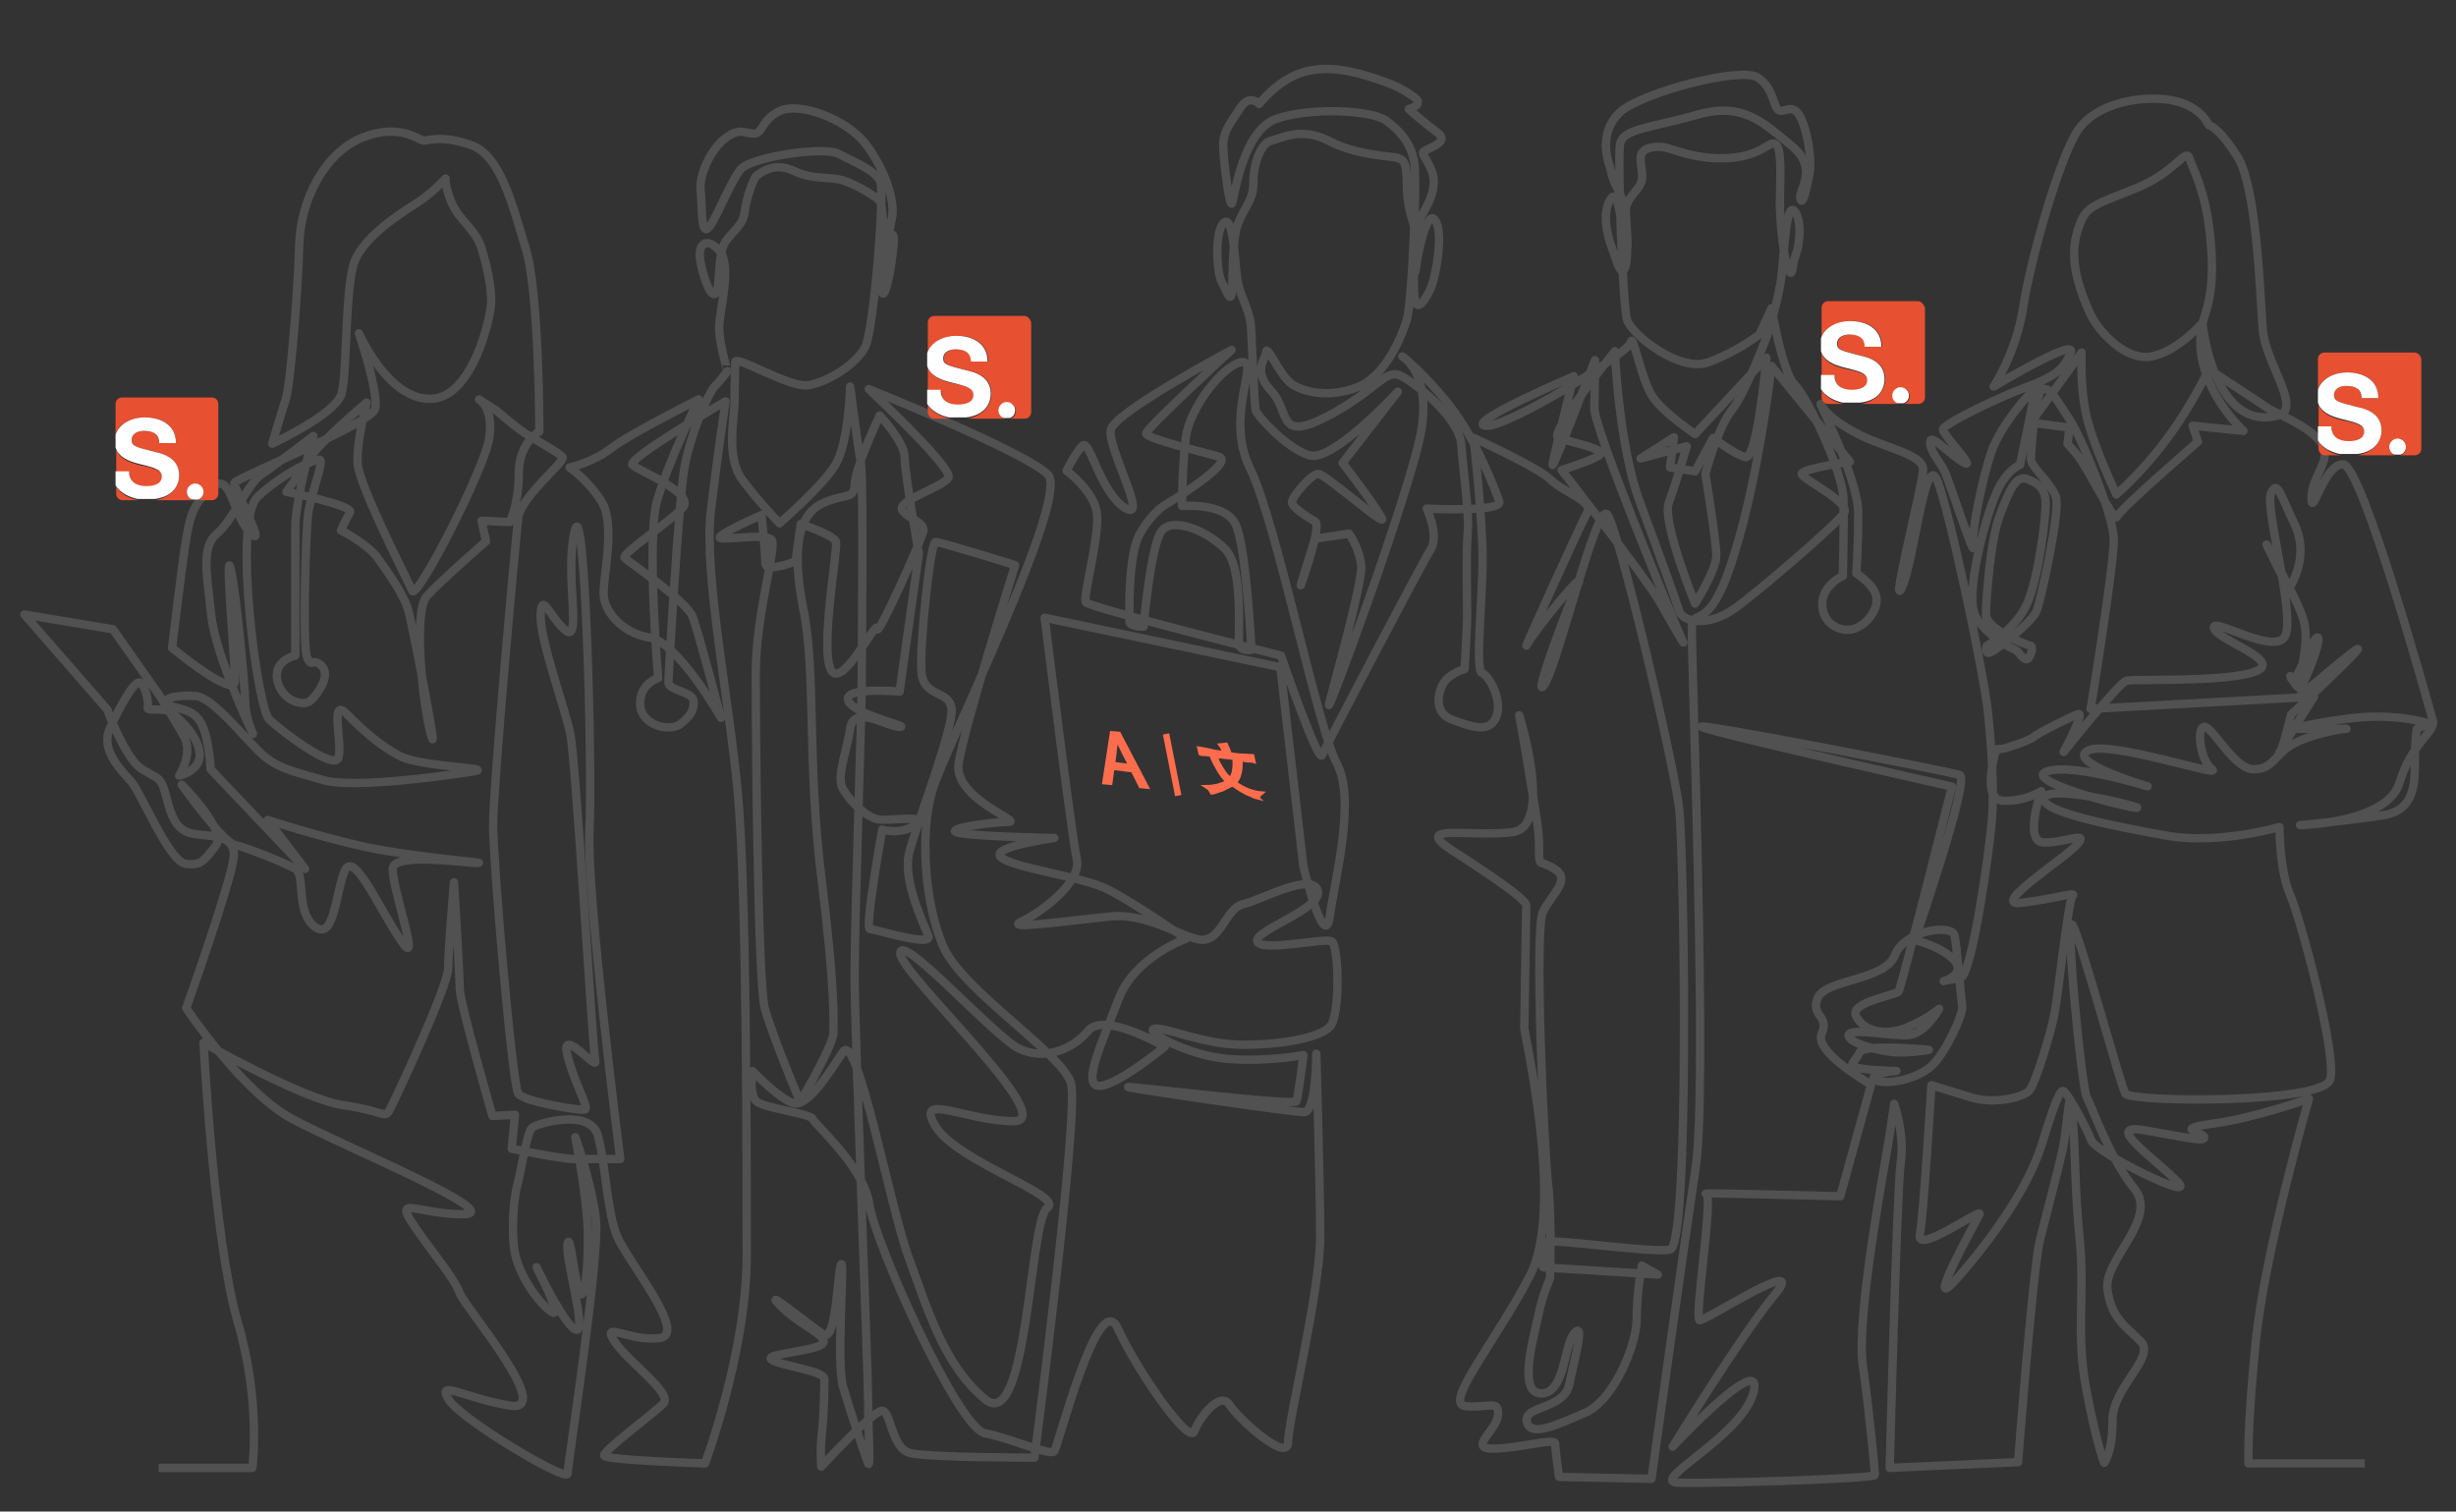 <?xml version="1.0" encoding="utf-8"?>
<!-- Generator: Adobe Illustrator 22.1.0, SVG Export Plug-In . SVG Version: 6.00 Build 0)  -->
<svg version="1.1" id="Layer_1" xmlns="http://www.w3.org/2000/svg" xmlns:xlink="http://www.w3.org/1999/xlink" x="0px" y="0px"
	 viewBox="0 0 382.5 235.4" style="enable-background:new 0 0 382.5 235.4;" xml:space="preserve">
<rect x="0" y="0" width="382.5" height="235.4" fill="#333333" stroke="none"/>
<style type="text/css">
	.st0{fill-rule:evenodd;clip-rule:evenodd;fill:none;stroke:#515151;stroke-width:1.3;stroke-linejoin:round;stroke-miterlimit:10;}
	.st1{fill:#E75030;}
	.st2{fill:#FFFFFF;}
	.st3{fill:#FB6D4C;stroke:#FB6D4C;stroke-width:0.5;stroke-miterlimit:10;}
	.st4{fill:none;stroke:#FB6D4C;stroke-miterlimit:10;}
</style>
<path class="st0" d="M24.7,228.6h14.6c0,0,1.4-10.2-2.3-22.8c-3.7-12.7-5.3-43.4-5.3-43.4s15.5,8.8,21.7,9.7
	c6.2,0.9,6.5,2.1,7.2,0.9c0.7-1.2,9.2-19.4,9.2-22.2c0-2.8,0.9-13.4,0.9-13.4s0.9,14.5,0.9,16.6c0,2.1,5.1,19.8,5.1,19.8l3.5-0.2
	l-0.5,5.3c0,0,7.8,1.6,9.7,1.6c1.8,0,7.2,0,7.2,0s-5.3-41.5-4.8-51.2c0.5-9.7-0.7-53.3-2.3-46.6c-1.6,6.7,1.2,17.5-1.4,15.5
	c-2.5-2.1-3.7-6.2-3.9-2.5c-0.2,3.7,3.7,14.3,4.6,18.5c0.9,4.2,3.5,49.2,3.9,51c0.5,1.8-5.3-5.3-4.4-1.2c0.9,4.2,3.5,8.5,2.8,8.8
	c-0.7,0.2-9.5-1.2-10.4-2.5c-0.9-1.4-3.9-35.8-3.9-41.8c0-6,3.5-44.3,3.9-47.8c0.5-3.5,7.4-8.8,6.9-9.5c-0.5-0.7-3.9-2.5-5.8-3.7
	c-1.8-1.2-4.4-3.5-4.4-3.5l-2.8-1.8c0,0,2.3,1.2,1.6,6c-0.7,4.8-11.3,25.4-12,23.8c-0.7-1.6-8.3-16.4-8.5-19.8
	c-0.2-3.5,1.4-9.5,1.4-9.5s-7.2,6-9,8.8c-1.8,2.8-3.5,5.1-3.5,5.1s10.6,2.1,9.9,3.2c-0.7,1.2-1.4,2.8-1.4,2.8s4.2,2.1,5.8,4.4
	c1.6,2.3,4.2,5.8,4.8,8.5c0.7,2.8,4.6,22.8,3.5,19.2c-1.2-3.7-3-19.4-0.7-21.9c2.3-2.5,9.2-8.5,9.2-8.5l-0.7-3.2l4.4,0.2
	c0,0,1.4-2.8,1.4-7.6c0-4.8,3.2-6.5,3.2-6.5s0-21.5-2.1-28.4c-2.1-6.9-3.9-14.5-8.5-16.2c-4.6-1.6-6.7-0.7-7.4-0.7
	c-0.7,0-3.7-2.8-9.5-0.5c-5.8,2.3-9.7,9.5-9.9,16.8c-0.2,7.4-1.4,21.9-2.1,24c-0.7,2.1-2.1,6.9-2.1,6.9s9.9-4.6,10.8-7.8
	c0.9-3.2,0.5-17.1,2.1-20.8c1.6-3.7,6.9-7.2,9.5-8.8c2.5-1.6,4.6-3.9,4.6-3.9s-0.2,0.9,0.9,3.7c1.2,2.8,3.7,4.2,4.6,6.9
	c0.9,2.8,1.6,6,1.6,8.5c0,2.5-3,15.5-9.7,15.2C60.3,62,55.9,51.9,55.9,51.9s3.2,9.5,2.5,11.8c-0.7,2.3-21.7,10.8-21.9,11.5
	c-0.2,0.7,5.3,10.6,2.5,7.8c-2.8-2.8-3-9.5-5.8-7.2c-2.8,2.3-3.5,3.9-4.2,8.1c-0.7,4.2-2.2,17-2.2,17s9.8,8.1,9.8,5.1
	c0-3-1.6-21-0.7-17.5c0.9,3.5,2.3,18.9,2.3,21c0,2.1,1.2,4.8,1.2,4.8s-5.8-12-6.5-18.5c-0.7-6.5-1.6-10.6,0.9-12.7
	c2.5-2.1,4.8-7.8,6.9-9.2c2.1-1.4,8.1-6,8.1-6s-2.8,9.9-2.8,14.1c0,4.2,0,20.1,0,20.1s-3.5,0.7-2.8,3.9c0.7,3.2,4.2,4.2,5.3,3
	c1.2-1.2,3-3.9,1.6-5.3c-1.4-1.4-1.6,0.5-2.3-1.4c-0.7-1.8-0.2-19.2,0.2-22.4c0.5-3.2,2.5-8.1,1.8-8.3c-0.7-0.2-5.8,2.1-9.7,5.8
	c-3.9,3.7,0,32.8,1.8,34.6c1.8,1.8,10.2,8.1,10.8,6c0.7-2.1-1.4-9.5,1.2-6.9c2.5,2.5,5.3,5.1,8.5,6.7c3.2,1.6,14.5,1.8,11.5,2.3
	c-3,0.5-18.7,2.8-23.5,1.4c-4.8-1.4-7.4-1.8-10.2-4.6c-2.8-2.8-7.2-8.3-9.7-8.5c-2.5-0.2-5.3,0.2-4.4,1.2c0.9,0.9,3.7,0.5,5.1,2.8
	c1.4,2.3,1.6,7.4,1.6,7.4l13.4,14.1l1.3,1.4l-5.8-7.6c0,0,7.6,2.5,15.2,4.2c7.6,1.6,19.4,2.5,17.5,2.5c-1.8,0-12.7-1.6-13.2,0.7
	c-0.5,2.3,4.8,16.8,1.2,11.3c-3.7-5.5-7.4-14.3-8.8-10.6c-1.4,3.7-1.6,10.8-4.6,8.5c-3-2.3-1.4-8.1-3-9c-1.6-0.9-7.5-3.3-9.4-3.7
	c-1.9-0.4-8.3-9.4-8.3-9.4s7.2,7.2,5.3,9.5c-1.8,2.3-2.3,3.2-4.8,2.8c-2.5-0.5-6.9-11.1-8.3-12.7c-1.4-1.6-4.8-4.8-3.5-8.1
	c1.4-3.2,3.9-7.8,4.8-7.4c0.9,0.5,1.4,3.2,1.2,3.9c-0.2,0.7,2.5-0.2,3.9,0.9c1.4,1.2,3.9,3.5,4.2,6.2c0.2,2.8-3.2,3.5-3.2,3.5
	s2.3-3.5,0.7-6.2c-1.6-2.8-3.7-6.2-3.7-6.2L17.6,98L3.8,95.7l12.9,14.8c0,0,2.8,7.6,5.3,9.2c2.5,1.6,3,1.2,3.7,3.7
	c0.7,2.5,1.2,5.3,3.5,6.2c2.3,0.9,7.6-0.2,7.2,3.9c-0.5,4.2-7.4,23.5-7.4,23.5s8.8,13.2,16.6,17.3c7.8,4.2,33.7,14.8,26.5,14.8
	s-11.1-3.2-7.4,2.1c3.7,5.3,6,7.8,6.9,10.2c0.9,2.3,15,18.7,7.8,17.5c-7.2-1.2-11.5-4.2-9.5-0.9c2.1,3.2,18.5,12.9,18.5,11.5
	c0-1.4,5.1-33.9,4.4-39.7c-0.7-5.8-3.2-12.7-3.2-12.7s1.4,7.2,1.8,12.2c0.5,5.1-0.2,14.5-1.2,11.8c-0.9-2.8-1.4-9.2-1.8-7.4
	c-0.5,1.8,3,13.6,1.4,13.4c-1.6-0.2-5.8-8.8-6.2-9.7c-0.5-0.9,4.4,8.3,2.3,6.9c-2.1-1.4-5.3-6-5.8-9.7c-0.5-3.7,0-8.5,0.5-10.2
	c0.5-1.6,1.4-8.1,2.3-8.8c0.9-0.7,9-3,10.2,1.2c1.2,4.2,1.4,11.8,3,15.7c1.6,3.9,11.3,15.5,6.5,15.9c-4.8,0.5-9-2.8-6.9,0.5
	c2.1,3.2,9.2,8.1,7.6,9.7c-1.6,1.6-9.5,7.4-9.2,8.1c0.2,0.7,15.7,1.2,15.7,1.2s6.5-17.3,6.5-32.5c0-15.2,0-57-1.4-72
	c-1.4-15-5.3-33.9-4.2-43.8c1.2-9.9,2.3-17.1,2.3-17.1s-15.5,9-14.5,9.9c0.9,0.9,9.9,4.4,7.8,6.7c-2.1,2.3-9.7,7.2-9,7.8
	c0.7,0.7,9.7,6.7,10.6,9.2c0.9,2.5,4.4,15.7,4.4,15.7s-6.7-11.8-11.1-12.5c-4.4-0.7-7.2-4.2-7.2-6.9c0-2.8,1.8-10.6-0.2-14.1
	c-2.1-3.5-5.1-5.5-5.1-5.5s3.5-0.7,6.5-3c3-2.3,13.6-7.6,13.6-7.6s-4.8,9.9-6.5,15.9c-1.6,6,0.2,27.5,0.2,27.5s-3,0.9-2.8,4.2
	c0.2,3.2,4.6,4.2,6.2,3c1.6-1.2,2.3-2.3,2.1-3.7c-0.2-1.4-3.9-1.6-3.9-2.8c0-1.2,1.6-28.4,2.5-33.5c0.9-5.1,3.7-11.5,4.6-12.5
	c0.9-0.9,2.1-2.5,2.1-2.5S112,53.5,112,51c0-2.5,2.1-9.7,0-12c-2.1-2.3-3.2-0.7-3,1c0.1,1.7,1.4,6.1,2.3,5.8c1-0.3,0.3-6.2,1.7-8.2
	c1.4-1.9,2.8-2.6,3-4.8c0.3-2.2,1.4-5.1,1.8-5.4c0.4-0.3,2.6-2.3,5.8-0.8c3.2,1.5,5.5,0.8,7.7,1.5c2.2,0.7,5.1,2.5,5.7,3.2
	c0.6,0.7,0.7,7.5,0.8,7c0.1-0.4,1.4-3,1.4-1c0,2.1-1.2,9.5-1.8,8.3c-0.6-1.2,1-9,1.5-11.6c0.6-2.6-1.1-7.7-4.1-11.6
	c-3-3.9-10.4-6.6-13.4-5.1c-3,1.5-2.5,3.5-4,3.5c-1.5,0-2.1-1-4.4,0.7c-2.3,1.7-4.1,5.7-3.9,8c0.3,2.3,0,6.9,1.1,6.1
	c1.1-0.8,3.5-7.3,5.2-9.3c1.8-1.9,13.1-3.6,15.3-2.3c2.2,1.2,5.7,2.5,6.4,4.3c0.7,1.8-1,22.7-2.3,25.6c-1.4,2.9-6.1,5.7-9,6.1
	c-2.9,0.4-11.3-4.8-11.3-3.6c0,1.2-0.1,3.6-0.1,6.1c0,2.5-1.4,8.7,1.2,12.2c2.6,3.5,5.8,6.8,5.8,6.8s6.6-5.7,8.7-9.1
	c2.1-3.5,2.3-12.2,2.3-12.2s1.2,9.3,1.7,12.2c0.4,2.9,0.1,30.9,0.1,34.7c0,3.7-1.1,36.2-1.1,44.9c0,8.7,2.1,61.5,2.1,66.2
	c0,4.7,0.4,10.6,0,9.7c-0.4-1-2.8-8.2-3.9-11.9c-1.1-3.7,0.3-20.2-0.3-19.1c-0.6,1.1-0.7,12.3-2.8,10.9c-2.1-1.4-10.1-7.9-6.5-4.3
	c3.6,3.6,9.4,5.2,5,6.4c-4.4,1.1-9.5,1.2-4.8,2.5c4.7,1.2,6.5,1.5,6.5,2.5c0,1-0.1,5.9-0.4,8.3c-0.3,2.3-0.1,5.2-0.1,5.2
	s8.1-8.8,9.5-8.7c1.4,0.1,1.4,5.9,4.4,6.6c3,0.7,19.3,0.7,19.3,0.7s7-53.6,5.7-58.3c-1.4-4.7-16.9-14.4-19.9-21.3
	c-3-6.9-3.6-18-1.7-24.3c1.9-6.4,21.5-45.6,18-49.2c-3.6-3.6-27.9-13.3-27.9-13.3s13.3,12.4,12.4,13.8c-0.8,1.4-8,3.6-7.2,5
	c0.8,1.4,3.6,1.9,3.3,3.3c-0.3,1.4-7.2,16.9-7.2,15.2c0-1.7-5.5,9.7-7.2,6.4c-1.7-3.3,1.1-18.8,0.8-19.9c-0.3-1.1-5.5-2.8-5.5-2.8
	l-0.8,5.8c0,0-4.7,1.9-4.7,0.3c0-1.7-0.6-7.5-0.6-7.5s-7.5,3.3-6.4,3.6c1.1,0.3,7.2-0.8,8,0.3c0.8,1.1-2.5,11.6-2.5,20.7
	c0,9.1,0.3,48.1,1.4,52.2c1.1,4.1,5.5,14.6,5.5,14.6s5.2-8.8,5.2-10.8c0-1.9,0.3-6.6-1.9-24.3c-2.2-17.7-0.8-32-2.8-41.7
	c-1.9-9.7-0.6-14.6,2.8-16.3c3.3-1.7,5.2-0.6,5.2-3c0-2.5,3.9-10.8,3.9-10.8s3.9,4.1,3.9,6.6c0,2.5,2.2,14.9,2.2,14.9l-3,21.5
	c0,0-8.8-0.8-8,1.4c0.8,2.2,9.9,4.1,8,4.1c-1.9,0-7.2-3.6-7.7,0.3c-0.6,3.9-2.2,7.5-1.1,9.4c1.1,1.9,3.6,4.4,5.5,4.7
	c1.9,0.3,8-0.8,5.8,0.8c-2.2,1.7-5.2,0.8-5.2,0.8s-2.8,15.5-1.9,15.5c0.8,0,9.7,2.8,9.1,1.1c-0.6-1.7-4.1-8.6-3-13
	c1.1-4.4,6.9-19.3,6.6-22.4c-0.3-3-4.4-1.7-4.7-5.8c-0.3-4.1,1.4-20.2,2.2-20.2c0.8,0,12.4,3.6,12.4,3.6s-8,25.4-8.8,30.9
	c-0.8,5.5,10.2,9.1,7.7,9.1c-2.5,0-10.5,1.1-7.7,1.7c2.8,0.6,14.9,0.8,14.9,0.8s-10.2,1.4-8.3,3c1.9,1.7,12.7,3,16.6,5
	c3.9,1.9,12.2,7.7,12.2,7.7s-8,2.8-10.5,9.4c-2.5,6.6-5.8,13.5-3,13.5s10.2-6.1,10.2-6.1s-9.4-5.5-11.9-2.5c-2.5,3-6.9,4.7-10.8,2.8
	c-3.9-1.9-18.2-18-18.5-14.9c-0.3,3,25.1,26.2,17.7,26.2c-7.5,0-15.5-4.7-12.2,0.8c3.3,5.5,20.2,10.8,17.4,12.7
	c-2.8,1.9-3,35.4-9.7,29.8c-6.6-5.5-9.1-14.6-11.9-22.1c-2.8-7.5-8-35.4-10.2-32c-2.2,3.3-5.5,8.6-7.7,8c-2.2-0.6-6.4-5-6.4-5
	s-0.6,3.6,0.6,4.7c1.1,1.1,8.6,1.9,8.8,2.8c0.3,0.8,8,7.5,8.8,13.3c0.8,5.8,13.8,34.8,18,35.6c4.1,0.8,10.2,3.6,10.8,2.8
	c0.6-0.8,6.9-25.7,9.9-19.1c3,6.6,11.1,18.2,11.9,16c0.8-2.2,4.1-6.4,5.5-4.1c1.4,2.2,9.1,9.1,9.1,5.8c0-3.3,5-23.5,5-32
	c0-8.6-0.6-28.5-0.6-28.5s0,9.1-1.9,9.1c-1.9,0-26.5-3.6-27.4-3.9c-0.8-0.3,26,3,26.2,2.2c0.3-0.8,1.1-7.2,1.1-7.2
	s-5.5,1.1-11.9,0.6c-6.4-0.6-13-4.4-11.3-4.7c1.7-0.3,7.7,2.5,13.8,2.5c6.1,0,11.9-1.1,13.5-2.8c1.7-1.7,1.4-12.7,0.3-13.3
	c-1.1-0.6-11.1,1.7-11.6,0c-0.6-1.7,10.5-5.2,9.4-8c-1.1-2.8-9.1,1.7-11.6,2.2c-2.5,0.6-3.3,5-5.8,5.5c-2.5,0.6-8.3-4.1-14.6-3.6
	c-6.4,0.6-17.1,2.2-14.1,0.8c3-1.4,9.4-6.1,8.6-9.7c-0.8-3.6-5-37.6-5-37.6l36.7,7.7L203,135c0,0,3.3,13.5,4.1,7.7
	c0.8-5.8,4.1-18.2,1.1-23.8c-3-5.5-9.4-37.6-13.5-45.9c-4.1-8.3,1.7-17.1-1.4-16.6c-3,0.6-8,7.2-8.6,11.6
	c-0.6,4.4-0.6,10.8-0.6,10.8s6.6-0.6,8.3,2.8c1.7,3.3,2.5,19.6,2.5,19.6s-1.7,0.3-1.9-0.8c-0.3-1.1,0.8-11.9-2.2-14.9
	c-3-3-8.3-5-9.9-2.8c-1.7,2.2-2.8,14.9-2.8,14.9s-2.2,0-2.2-0.8s-0.3-10.5,1.7-13.8c1.9-3.3,3.9-4.4,3.9-4.4s11.1-6.6,8.3-7.5
	c-2.8-0.8-11.3-2.8-11.3-3.6c0-0.8,13.3-13,13.3-13s-18.2,9.7-18.8,12.4c-0.6,2.8,6.1,14.6,2.2,12.2c-3.9-2.5-5.5-10.8-6.6-9.7
	c-1.1,1.1-2.5,3.9-2.5,3.9s4.1,3,4.7,6.4c0.6,3.3-2.2,13.3-1.7,14.1c0.6,0.8,30.4,8.3,30.4,8.3s5.8,16.9,6.4,15.5
	c0.6-1.4,15.5-29.8,16.9-32c1.4-2.2-0.6-6.4-0.6-6.4s11.9,0.6,11.3-1.1c-0.6-1.7-3.6-9.7-7.7-14.9c0,0,0,0,0,0
	c-4.1-5.2-7.4-7.7-7.4-7.7s4.4,2.5,3,11.3c-1.4,8.8-15.2,46.1-14.4,42.8c0.8-3.3,5.2-18.8,5-21.5c-0.3-2.8-1.9-5-1.9-5l-5.3,0.8
	c0,0-2.5,8-2.2,7.2c0.3-0.8,3.3-9.4,2.2-9.9c-1.1-0.6-3.6-2.2-3.6-3c0-0.8,3-4.4,4.1-4.4c1.1,0,10.8,8.6,9.9,6.9
	c-0.8-1.7-6.1-8.6-6.1-8.6l8.6-11.1c0,0-10.2,11.1-13.8,9.9c-3.6-1.1-8-6.1-8.3-6.9c-0.3-0.8-0.6-11.1-0.8-13.5
	c-0.3-2.5-1.7-4.4-2.1-7c-0.4-2.6-0.6-10.2-2.1-8.8c-1.5,1.4-1.1,7.9-0.3,9.3c0.8,1.4,1.2,2.9,1.5,1.9c0.3-1-0.1-8.6,1.1-11.3
	c1.2-2.8,2.3-3.5,2.3-6.2c0-2.8,1.1-6.1,2.8-6.5c1.7-0.4,4.7-2.2,9.1,0.1c4.4,2.3,9.9,2.3,10.6,2.6c0.7,0.3,1.4,0.3,1.4,3.9
	c0,3.6,0.8,5.4,1.1,6.6c0.3,1.2,0.1,8.6,0.3,6.9c0.1-1.7,1.7-9.7,3-7.7c1.4,1.9,0.1,8.7-0.6,10.4c-0.7,1.7-2.3,4.3-2.6,1.7
	c-0.3-2.6,0-10.9,1.1-12.8c1.1-1.9,1.9-3.5,1.9-5.4c0-1.9-1.7-3.9-1.7-4.4c0-0.6,4.6-1.5,2.2-3.2c-2.3-1.7-4.4-3.6-4.4-3.6
	s2.6-0.7,0.8-1.9c-1.8-1.2-2.5-1.7-5.8-2.8c-3.3-1.1-7.3-2.2-11.3-1.1c-4,1.1-7,5-7,5s-1.5-1.7-3,0.7c-1.5,2.3-2.6,3.6-2.6,5.7
	s1,10.2,1.4,9c0.4-1.2,1.7-11.3,6.9-13.1c5.2-1.8,14.8-1.4,17.1,0.3c2.3,1.7,3.7,3.5,4.3,6.1c0.6,2.6-0.3,22.2-1.1,24.9
	c-0.8,2.6-3.3,8.8-7.7,10.5c-4.4,1.7-8.1,0.8-10.1-0.4c-1.9-1.2-4-6.4-4.1-5.1c-0.1,1.2-2.2,2.9,0.8,6.1c3,3.2,0.8,8,8.6,4
	c7.7-4,9.1-7.5,11.5-6.4c2.3,1.1,9.3,6.6,9.5,10.9c0.3,4.3,1.2,10.1,1,13.3c-0.3,3.2-0.1,11.7-0.1,13.1c0,1.4-0.4,8.4-0.4,8.4
	s-2.3,0.6-3.3,2.2c-1,1.7-1.4,4.7,1.4,5.7c2.8,1,5.7,2.2,6.8-0.4c1.1-2.6-1.1-6.5-2.2-6.9c-1.1-0.4,0.1-11.6,0.1-17.8
	c0-6.2-1.4-18.8-1.4-18.8s10.1,4.6,12,6.5c1.9,1.9,6.6,3.3,5.7,5.1c-1,1.8-10.5,22.7-9.4,20.6c1.1-2.1,9.5-12.4,8-9.5
	c-1.5,2.9-7.5,19.2-5.2,15.6c2.2-3.6,8-28.2,9.7-26.4c1.7,1.8,10.4,38.8,11.2,45.7c0.8,6.9,1.7,68.2-1.4,68.8
	c-3,0.6-19.1-1.9-19.3-1.1c-0.3,0.8-1.1,3.9-0.3,3.9c0.8,0,17.7,1.1,17.7,1.1l-2.5-1.4c0,0-0.8,4.1-0.8,8.3c0,4.1-3.6,12.7-8,14.6
	c-4.4,1.9-8.6,3.9-9.1,1.4c-0.6-2.5,5.8-1.9,6.6-5.8c0.8-3.9,2.5-9.9,0.8-8c-1.7,1.9-1.4,9.4-5.2,9.4c-3.9,0-0.8-9.9-0.3-12.7
	c0.6-2.8,1.7-5.2,1.7-5.2s0.3-9.7-0.3-14.6c-0.6-5-2.2-39.8-0.8-42.5c1.4-2.8,4.4-5,1.9-6.6c-2.5-1.7-2.5,0-2.5-3.3
	c0-3.3-0.6-5.8-1.4-10.8c-0.8-5-1.7-9.9-1.7-9.9s5.5,17.4-1.1,18.2c-6.6,0.8-15.7-1.4-9.4,2.8c6.4,4.1,11.6,7.7,11.6,8.6
	c0,0.8-0.3,18-0.3,19.1c0,1.1,6.4,28.2,0.8,38.7c-5.5,10.5-13.5,19.9-9.9,20.2c3.6,0.3,5.2-1.1,5,1.4c-0.3,2.5-4.7,5.2-0.8,5.2
	c3.9,0,9.7-1.7,9.7-0.8c0,0.8,0.6,5.2,0.6,5.2l14.4,0.3c0,0,5-35.9,6.9-48.6c1.9-12.7-0.8-81.5-0.6-84.3c0.3-2.8,2.8,1.4,6.6-11.1
	c3.9-12.4,5.8-29.3,5.8-29.3l12.2,14.9c0,0-7.5,1.1-7.5,1.9s7.7,4.4,6.6,6.1c-1.1,1.7-13.3,12.2-17.1,14.9c-3.9,2.8-8,2.2-8.6,0.3
	c-0.6-1.9-2.8-8-6.1-16.9c-3.3-8.8-3.9-23.5-3.9-23.5s-10.5,13-8.8,13.5c1.7,0.6,7.2,1.7,6.6,2.5c-0.6,0.8-6.1,2.5-6.1,2.5
	s13,16.6,15.2,20.4c2.2,3.9,4.4,7.7,3.6,6.1c-0.8-1.7-13.8-33-13.7-36.2c0.1-3.3,0.1-7.4,0.1-7.4s-6.6,17.1-6.6,16.3
	c0-0.8,3.3-13.8,3.3-13.8s-16.9,7.2-13.8,7.7c3,0.6,22.4-11.3,22.7-13c0.3-1.7,1.7,6.4,3.6,8.8c1.9,2.5,6.4,5.5,6.4,5.5l11.1-11.9
	c0,0-1.4,16-3.3,15.5c-1.9-0.6-5-3-5-3l-2.8,5.2l-3.9-0.6l0.6-4.7l-5.2,3.3l7.2-1.9c0,0-1.7,5.8-2.8,8.8c-1.1,3,4.1,15.7,4.1,15.7
	s3.3-5.2,3.3-7.5c0-2.2-1.7-12.7-1.7-12.7s1.9-7.2,4.1-9.9c2.2-2.8,5.5-11.6,5.5-11.6s1.9-5.8,2.3-9.7c0.4-3.9,0.7-10.9,1.9-9.8
	c1.2,1.1,1,5,0.3,6.8c-0.7,1.8-0.4,3.6-1.1,2.6c-0.7-1-1.4-7.5-1.4-10.6c0-3.2,0.4-8.3-0.6-9.1c-1-0.8-1.9,1.7-7.2,2.1
	c-5.2,0.4-9-1.5-10.4-1.7c-1.4-0.1-3.5,0-3.5,1.8s0.8,3-0.4,4.6c-1.2,1.5-1.9,2.3-1.9,3.5c0,1.1,0.6,7.3,0,5.7
	c-0.6-1.7-1-9.5-2.3-7.6c-1.4,1.9-0.7,5.5,0.1,7.6c0.8,2.1,1.4,4.8,2.1,3.2c0.7-1.7,0.1-10.2-1-12c-1.1-1.8-1.1-2.9-1.5-4.1
	c-0.4-1.2-1.5-5.4,1.9-8.3c3.5-2.9,18.6-7,21.3-5.2c2.6,1.8,2.3,4.7,3.3,5.1c1,0.4,2.3-1.5,3.6,1.7c1.2,3.2,1.4,6.8,1.1,8.2
	c-0.3,1.4-1,5.2-1.4,3.9c-0.4-1.4,3-4.7-1.4-8.3c-4.4-3.6-7.5-6.9-14.8-4.8c-7.3,2.1-11.5,2.1-11.9,4.6c-0.4,2.5,0.4,25,1.1,27.3
	c0.7,2.3,8.2,8.3,12.7,6.6c4.6-1.7,7.9-4.3,7.9-4.3l1.9-4.1c0,0,1.7,10.1,3.6,11.9c1.9,1.8,7.5,13.5,7.6,17.8c0.1,4.3-0.1,12-0.1,12
	s-3.3,1.4-3.2,4.6c0.1,3.2,3.6,4.6,5.7,3.3c2.1-1.2,3.2-3.5,2.6-5.1c-0.6-1.7-3-3.2-3-3.2s0.3-3.9,0.3-9.4c0-5.5-6.6-18.2-5.8-16.9
	c0.8,1.4,2.5,3,6.6,5c4.1,1.9,9.3,2.9,9.3,5.1c0,2.2-5.2,22.4-3.3,18.4c1.9-4,3.6-21.3,5.5-16.7c1.9,4.6,7.3,30.2,7.9,36.1
	c0.6,5.8,1,12.2,0.6,17c-0.4,4.8-3.1,24.1-4.9,24.4c-1.8,0.3-2.6,0.5-2.6,0.5s3.5-1,1.7-3.2c-1.9-2.2-6.2-3.2-6.2-3.2
	s8.7-25.1,7-25.7c-1.7-0.6-41.4-8.3-40.2-7.5c1.2,0.8,39,9.3,39,9.3s-7.9,31.3-8.3,31.9c-0.4,0.6-7.9,1.7-6.6,3.9
	c1.2,2.3,4.4,3.1,7.9,1.7c3.5-1.5,5-2.9,5-2.9s-2.1,3.9-4.8,4.1c-2.7,0.2-9.1-1.2-9.3,0c-0.2,1.2,5.2,2.7,7.9,2.7
	c2.7,0,4.6-0.4,4.6-0.4s-10.2-1-10.8,0.4c-0.6,1.5-2.3,2.1,0.2,2.5c2.5,0.4,6.4,0.4,5.4,0.4c-1,0-4.8,0.8-2.9,1.5
	c1.9,0.6,6-0.2,8.3-2.1c2.3-1.9,5.2-8.3,5-9.5c-0.2-1.2-0.8-9.1-1.2-11c-0.4-1.9-7.9-0.8-9.3,3.1c-1.5,3.9-10.8,3.7-12,6.6
	c-1.2,2.9,1.9,2.7,0.6,5.6c-1.2,2.9,7.7,7.9,7.7,7.9l-4.8,17.4c0,0-22.2-0.6-20.9-0.4c1.2,0.2-1.9,19.5-1,19.7
	c0.8,0.2,17-10.4,11.8-4.1c-5.2,6.2-16,23.8-16,23.8s14.3-15.3,12.6-8.5c-1.7,6.8-16.4,13.9-11.8,14.1c4.6,0.2,30.7-0.6,30.7-1.2
	c0-0.6-0.8-9.3-1.9-17.2c-1-7.9,3.5-31.3,4.1-35.2c0.6-3.9,0.8-5.4,0.8-5.4s1.7,4.8,1,9.3c-0.6,4.6-1.7,47.4-1.7,47.4l20-0.9
	c0,0,2.3-30.2,3.4-34.6c1.1-4.4,2.7-10.4,3.5-13.9c0.8-3.5,1.1-12.3,1.6-5.2c0.5,7.1,0.3,10.9,1.1,19.1c0.8,8.2-0.6,14.8,1,23.2
	c1.6,8.5,2.8,11.5,2.8,11.5s1.3-1.4,1.3-6.6c0-5.2,6.8-9.8,4.4-12.3c-2.5-2.5-4.6-3.6-5.2-8.2c-0.5-4.6,8-10.9,4.2-15.6
	c-3.8-4.6-6.6-12.8-7.4-14.2c-0.8-1.4-3.5-29.2-2.2-26.8c1.4,2.5,7.4,24.8,8.2,26.2c0.8,1.4,30.9,1.6,31.9-2.2
	c1.1-3.8-4.6-25.1-6.3-28.9c-1.6-3.8-1.6-10.4-1.6-10.4s-9.3,2.7-17.2,1.4c-7.9-1.4-20.5-3.8-19.4-6c1.1-2.2,16.7,1.9,14.2,1.6
	c-2.5-0.3-18-4.4-13.7-5.7c4.4-1.4,18.6,3.3,15,2.2c-3.5-1.1-12-4.1-8.5-5.5c3.5-1.4,21,4.4,19.1,3c-1.9-1.4-2.5-6.8-1.1-6.6
	c1.4,0.3,4.6,6.6,7.6,6.6c3,0,3.2-2.2,5.9-3.8c2.7-1.6,7.6-2.5,8.5-2.5c0.8,0-8.7,0-8.7,0s8.2-1.9,13.4-1.9c5.2,0,8.2,1.1,8.2,1.1
	l-1.9,0.8c0,0-0.3,1.4-0.3,4.9c0,3.5,0,7.6-4.6,8.5c-4.6,0.8-13.3,1.6-13.3,1.6s13.6-0.3,15.5-6.6c1.9-6.3,5.7-8,5.2-9.7
	c-0.5-1.6-11-39.9-14-39.9c-3,0-4.9,8.7-4.9,5.2c0-3.5,3.5-6,1.4-8.7c-2.2-2.7-6.6-4.2-8.3-5.3c-1.6-1.1-9.1-6-9.1-6
	s-2.6,5.6-6.5,10.8c-3.8,5.2-7.9,8.7-7.9,8.7s-3.5-7.4-4.6-12c-1.1-4.6-0.8-10.1-0.8-10.1l-7.9,10.9l6,0.8l-0.3,2.5
	c0,0-0.3-0.3,1.4,1.6c1.6,1.9,6,10.9,6.3,9.8c0.3-1.1,12.6-11.7,12.6-11.7l-0.8-2.5l7.9,0.8c0,0-9.1-8.3-6.1-17.7
	c0.9-2.7,1.6-6,0.9-12.8c-0.7-6.8-2.6-10.1-3.2-11.9c-0.6-1.8-2.1,2.1-8.3,4.6c-6.2,2.5-7.7,2.8-8.7,5.4c-1,2.6-2.1,6.4,1.6,14.3
	c1.2,2.5,5.4,7.3,9.5,6.5c4.1-0.8,7.9-5.2,7.9-5.2s1.7,17.1,11.8,14.4c3.8-1-2-8.2-2.4-13.4c-0.4-5.2-0.9-22.3-4-27
	c-3-4.7-4.4-4.8-4.4-4.8s-1.1-3-5.8-3.9c-4.7-0.8-11.7,0.4-14.6,4.7c-2.9,4.3-7.4,20.3-8.5,27.5c-1.1,7.2-4.6,12.4-4.6,12.4
	s13-7.8,12-5.3c-1,2.5-2.3,3.7-7.2,5.5c-4.8,1.8-12.7,5.7-12.7,6.5c0,0.8,5.4,6.4,3.2,5.1c-2.2-1.2-5.1-4.6-5.2-3.2
	c-0.1,1.4,1.8,3.5,2.3,4.7c0.6,1.2,4.7,13.8,4.4,11.6c-0.3-2.2,1.4-10.4,2.8-14.6c1.4-4.3,6.8-10.4,6.8-9.7c0,0.7-2.3,11.6-2.3,11.6
	s-2.1,0.7-3.7,4.4c-1.7,3.7-5,16-3.2,19.2c1.8,3.2,5.8,5.1,6.2,5.2c0.4,0.1,1.5,2.2,2.1,1.2c0.6-1,0.6-1.9,0.1-1.9
	c-0.4,0-6.8-2.5-6.8-4.8c0-2.3,0.7-11.6,2.1-15.3c1.4-3.7,2.5-6.5,4.3-5.8c1.8,0.7,2.9,1.5,2.9,3.9c0,2.3-1.1,11.2-2.8,15.3
	c-1.7,4.1-6.4,6.8-6.4,6.8s-0.4,1.4,0.6,1c1-0.4,6.5-4.7,7.2-6.5c0.7-1.8,3.7-15.6,3-17.7c-0.7-2.1-3.9-4.7-3.9-5.9
	c0-1.2,0.6-9.9,1.7-10.8c1.1-0.8,2.5,1.9,4.3,4.6c1.8,2.6,6.8,14.8,6.9,18.6c0.1,3.9-3.6,26.5-3.6,26.5l34.8-1.9c0,0-6.1,9.5-5.5,9
	c0.6-0.6,1.9-6.2,1.9-6.2s14.5-13.5,9.3-9.5c-5.2,4-9.1,8.3-7.3,4.4c1.8-3.9,2.9-7.7,1.9-6.8c-1,1-3.3,7.7-3.9,6.2
	c-0.6-1.5,1.4,3,1.4,0.8c0-2.2,1.5-6.1,0.6-9.7c-1-3.6-5.8-11.5-5.8-11.9c0-0.4,3.2,7.6,3.9,6.2c0.7-1.4,2.5-5.2,0.4-9.5
	c-2.1-4.3-2.6-6.9-3.6-4.7c-1,2.2,3.6,18.2,2.3,22c-1.2,3.7-11.6-2.9-11.2-1c0.4,1.9,11.1,5.1,6.4,6.8c-4.7,1.7-18.8,1.1-20,1.4
	c-1.2,0.3-9.8,11.1-9.8,11.1s3.3-6.2,2.3-5.9c-1,0.3-6.4,3-7,3.6c-0.7,0.6-4.7,1.8-4.7,1.8l-1.1,0.1c0,0-2.5,7.9,1.1,8
	c3.6,0.1,5.9-1.5,5.9-1.5s-2.8,7.9,0.4,8c3.2,0.1,7.2-1.9,5.2,0.3c-1.9,2.2-13.8,9.7-8.7,9.1c5.1-0.6,8.7-1.8,8-1.1
	c-0.7,0.7-2.3,15.7-2.8,18.2c-0.4,2.5-3,11.2-4,12.2c-1,1-5.4,2.1-9,1c-3.6-1.1-6.2-1.9-6.2-1.9s-1.2,20.2-1.8,23.3
	c-0.6,3.2,9.8-4.4,9.3-3.2c-0.6,1.2-9,16.2-3.6,10.1c5.4-6.1,11.2-14.2,13.3-21c2.1-6.8,2.8-8.3,3.3-8.3c0.6,0,3.7,5.8,4.4,7.7
	c0.7,1.9,16.9,9.9,13.4,6.4c-3.5-3.6-11.7-9.1-5.2-8c6.5,1.1,9.5,1.9,9.4,1.1c-0.1-0.8-5.1-1.2,1.2-2.1c6.4-0.8,15.1-3.9,15.1-3.9
	s-6.9,23.9-8.3,38c-1.4,14.1-1.1,18.8-1.1,18.8h18.1"/>
<g>
	<path class="st1" d="M18.1,75.8v1.1c0,0.5,0.4,1,1,1h2.4C20,77.6,18.8,76.9,18.1,75.8z"/>
	<path class="st1" d="M22.9,75.9c1,0,2.4-0.3,2.4-1.5c0-1.3-1.9-1.6-3.7-2c-1.5-0.4-3.1-1-3.5-2.5v3.8h2.1
		C20.1,75.2,21.4,75.9,22.9,75.9z"/>
	<path class="st1" d="M33,61.9H19c-0.5,0-1,0.4-1,1v4.8c0.5-1.8,2.6-2.7,4.5-2.7c2.6,0,4.9,1.1,4.9,4h-2.6c-0.1-1.5-1.1-1.9-2.4-1.9
		c-0.9,0-1.9,0.4-1.9,1.4c0,1,0.6,1.1,3.7,1.9c0.9,0.2,3.7,0.8,3.7,3.6c0,1.9-1.3,3.4-3.7,3.9H30c-0.5-0.2-0.9-0.7-0.9-1.2
		c0-0.7,0.6-1.3,1.3-1.3c0.7,0,1.3,0.6,1.3,1.3c0,0.6-0.4,1.1-0.9,1.2H33c0.5,0,1-0.4,1-1v-14C34,62.4,33.6,61.9,33,61.9z"/>
	<line class="st2" x1="18.1" y1="75.8" x2="18.1" y2="73.6"/>
	<line class="st2" x1="18.1" y1="69.8" x2="18.1" y2="67.7"/>
	<line class="st2" x1="24.2" y1="77.9" x2="21.5" y2="77.9"/>
	<path class="st2" d="M27.9,74c0-2.8-2.8-3.4-3.7-3.6c-3.1-0.8-3.7-0.9-3.7-1.9c0-1,1-1.4,1.9-1.4c1.3,0,2.4,0.4,2.4,1.9h2.6
		c0-2.9-2.4-4-4.9-4c-1.9,0-3.9,0.9-4.5,2.7v2c0.5,1.5,2,2.1,3.5,2.5c1.8,0.5,3.7,0.7,3.7,2c0,1.3-1.5,1.5-2.4,1.5
		c-1.5,0-2.7-0.6-2.7-2.3h-2.1v2.2c0.7,1.1,2,1.8,3.4,2.1h2.7C26.6,77.4,27.9,75.9,27.9,74z"/>
	<line class="st2" x1="30.8" y1="77.9" x2="30" y2="77.9"/>
	<path class="st2" d="M31.7,76.6c0-0.7-0.6-1.3-1.3-1.3c-0.7,0-1.3,0.6-1.3,1.3c0,0.6,0.4,1.1,0.9,1.2h0.8
		C31.3,77.7,31.7,77.2,31.7,76.6z"/>
</g>
<g>
	<path class="st1" d="M361.1,68.8v1.1c0,0.5,0.4,1,1,1h2.4C363,70.6,361.8,69.9,361.1,68.8z"/>
	<path class="st1" d="M365.9,68.9c1,0,2.4-0.3,2.4-1.5c0-1.3-1.9-1.6-3.7-2c-1.5-0.4-3.1-1-3.5-2.5v3.8h2.1
		C363.1,68.2,364.4,68.9,365.9,68.9z"/>
	<path class="st1" d="M376,54.9h-14c-0.5,0-1,0.4-1,1v4.8c0.5-1.8,2.6-2.7,4.5-2.7c2.6,0,4.9,1.1,4.9,4h-2.6
		c-0.1-1.5-1.1-1.9-2.4-1.9c-0.9,0-1.9,0.4-1.9,1.4c0,1,0.6,1.1,3.7,1.9c0.9,0.2,3.7,0.8,3.7,3.6c0,1.9-1.3,3.4-3.7,3.9h5.8
		c-0.5-0.2-0.9-0.7-0.9-1.2c0-0.7,0.6-1.3,1.3-1.3c0.7,0,1.3,0.6,1.3,1.3c0,0.6-0.4,1.1-0.9,1.2h2.3c0.5,0,1-0.4,1-1v-14
		C377,55.4,376.6,54.9,376,54.9z"/>
	<line class="st2" x1="361.1" y1="68.8" x2="361.1" y2="66.6"/>
	<line class="st2" x1="361.1" y1="62.8" x2="361.1" y2="60.7"/>
	<line class="st2" x1="367.2" y1="70.9" x2="364.5" y2="70.9"/>
	<path class="st2" d="M370.9,67c0-2.8-2.8-3.4-3.7-3.6c-3.1-0.8-3.7-0.9-3.7-1.9c0-1,1-1.4,1.9-1.4c1.3,0,2.4,0.4,2.4,1.9h2.6
		c0-2.9-2.4-4-4.9-4c-1.9,0-3.9,0.9-4.5,2.7v2c0.5,1.5,2,2.1,3.5,2.5c1.8,0.5,3.7,0.7,3.7,2c0,1.3-1.5,1.5-2.4,1.5
		c-1.5,0-2.7-0.6-2.7-2.3h-2.1v2.2c0.7,1.1,2,1.8,3.4,2.1h2.7C369.6,70.4,370.9,68.9,370.9,67z"/>
	<line class="st2" x1="373.8" y1="70.9" x2="373" y2="70.9"/>
	<path class="st2" d="M374.7,69.6c0-0.7-0.6-1.3-1.3-1.3c-0.7,0-1.3,0.6-1.3,1.3c0,0.6,0.4,1.1,0.9,1.2h0.8
		C374.3,70.7,374.7,70.2,374.7,69.6z"/>
</g>
<g>
	<path class="st1" d="M144.5,63.1v1.1c0,0.5,0.4,1,1,1h2.4C146.5,64.9,145.2,64.2,144.5,63.1z"/>
	<path class="st1" d="M149.3,63.1c1,0,2.4-0.3,2.4-1.5c0-1.3-1.9-1.6-3.7-2c-1.5-0.4-3.1-1-3.5-2.5v3.8h2.1
		C146.6,62.5,147.9,63.1,149.3,63.1z"/>
	<path class="st1" d="M159.5,49.2h-14c-0.5,0-1,0.4-1,1V55c0.5-1.8,2.6-2.7,4.5-2.7c2.6,0,4.9,1.1,4.9,4h-2.6
		c-0.1-1.5-1.1-1.9-2.4-1.9c-0.9,0-1.9,0.4-1.9,1.4c0,1,0.6,1.1,3.7,1.9c0.9,0.2,3.7,0.8,3.7,3.6c0,1.9-1.3,3.4-3.7,3.9h5.8
		c-0.5-0.2-0.9-0.7-0.9-1.2c0-0.7,0.6-1.3,1.3-1.3c0.7,0,1.3,0.6,1.3,1.3c0,0.6-0.4,1.1-0.9,1.2h2.3c0.5,0,1-0.4,1-1v-14
		C160.4,49.6,160,49.2,159.5,49.2z"/>
	<line class="st2" x1="144.5" y1="63.1" x2="144.5" y2="60.8"/>
	<line class="st2" x1="144.5" y1="57" x2="144.5" y2="55"/>
	<line class="st2" x1="150.6" y1="65.1" x2="147.9" y2="65.1"/>
	<path class="st2" d="M154.3,61.3c0-2.8-2.8-3.4-3.7-3.6c-3.1-0.8-3.7-0.9-3.7-1.9c0-1,1-1.4,1.9-1.4c1.3,0,2.4,0.4,2.4,1.9h2.6
		c0-2.9-2.4-4-4.9-4c-1.9,0-3.9,0.9-4.5,2.7v2c0.5,1.5,2,2.1,3.5,2.5c1.8,0.5,3.7,0.7,3.7,2c0,1.3-1.5,1.5-2.4,1.5
		c-1.5,0-2.7-0.6-2.7-2.3h-2.1v2.2c0.7,1.1,2,1.8,3.4,2.1h2.7C153,64.7,154.3,63.2,154.3,61.3z"/>
	<line class="st2" x1="157.2" y1="65.1" x2="156.4" y2="65.1"/>
	<path class="st2" d="M158.1,63.9c0-0.7-0.6-1.3-1.3-1.3c-0.7,0-1.3,0.6-1.3,1.3c0,0.6,0.4,1.1,0.9,1.2h0.8
		C157.7,65,158.1,64.5,158.1,63.9z"/>
</g>
<g>
	<path class="st1" d="M283.7,60.8v1.1c0,0.5,0.4,1,1,1h2.4C285.7,62.6,284.4,61.9,283.7,60.8z"/>
	<path class="st1" d="M288.5,60.9c1,0,2.4-0.3,2.4-1.5c0-1.3-1.9-1.6-3.7-2c-1.5-0.4-3.1-1-3.5-2.5v3.8h2.1
		C285.8,60.2,287.1,60.9,288.5,60.9z"/>
	<path class="st1" d="M298.7,46.9h-14c-0.5,0-1,0.4-1,1v4.8c0.5-1.8,2.6-2.7,4.5-2.7c2.6,0,4.9,1.1,4.9,4h-2.6
		c-0.1-1.5-1.1-1.9-2.4-1.9c-0.9,0-1.9,0.4-1.9,1.4c0,1,0.6,1.1,3.7,1.9c0.9,0.2,3.7,0.8,3.7,3.6c0,1.9-1.3,3.4-3.7,3.9h5.8
		c-0.5-0.2-0.9-0.7-0.9-1.2c0-0.7,0.6-1.3,1.3-1.3c0.7,0,1.3,0.6,1.3,1.3c0,0.6-0.4,1.1-0.9,1.2h2.3c0.5,0,1-0.4,1-1v-14
		C299.6,47.4,299.2,46.9,298.7,46.9z"/>
	<line class="st2" x1="283.7" y1="60.8" x2="283.7" y2="58.6"/>
	<line class="st2" x1="283.7" y1="54.8" x2="283.7" y2="52.7"/>
	<line class="st2" x1="289.8" y1="62.9" x2="287.1" y2="62.9"/>
	<path class="st2" d="M293.5,59c0-2.8-2.8-3.4-3.7-3.6c-3.1-0.8-3.7-0.9-3.7-1.9c0-1,1-1.4,1.9-1.4c1.3,0,2.4,0.4,2.4,1.9h2.6
		c0-2.9-2.4-4-4.9-4c-1.9,0-3.9,0.9-4.5,2.7v2c0.5,1.5,2,2.1,3.5,2.5c1.8,0.5,3.7,0.7,3.7,2c0,1.3-1.5,1.5-2.4,1.5
		c-1.5,0-2.7-0.6-2.7-2.3h-2.1v2.2c0.7,1.1,2,1.8,3.4,2.1h2.7C292.3,62.4,293.5,60.9,293.5,59z"/>
	<line class="st2" x1="296.4" y1="62.9" x2="295.6" y2="62.9"/>
	<path class="st2" d="M297.3,61.6c0-0.7-0.6-1.3-1.3-1.3c-0.7,0-1.3,0.6-1.3,1.3c0,0.6,0.4,1.1,0.9,1.2h0.8
		C296.9,62.7,297.3,62.2,297.3,61.6z"/>
</g>
<g>
	<g>
		<path class="st3" d="M173.1,114.1l1.2,0.1l4.4,8.4l-1.1-0.1l-2.3-4.6c-0.5-0.9-0.9-1.9-1.4-2.8l0,0c-0.1,0.9-0.2,1.7-0.3,2.6
			l-0.6,4.3l-1.1-0.1L173.1,114.1z M172.7,118.8l3.9,0.5l0.2,0.8l-3.9-0.5L172.7,118.8z"/>
	</g>
	<g>
		<path class="st3" d="M190.7,117.2c-0.2-0.4-0.4-0.8-0.7-1.2l1-0.1c0.1,0.2,0.1,0.4,0.3,0.7c0.1,0.3,0.2,0.5,0.3,0.8
			c0.8,0.1,1.4,0.2,2,0.2c0.5,0,1.1,0.1,1.5,0.1l0.2,0.9c-0.3-0.1-0.6-0.1-0.9-0.1c-0.3,0-0.7-0.1-1.1-0.2c0,0.9,0,1.6-0.2,2.2
			c-0.1,0.6-0.4,1-0.7,1.4c1.4,1,2.8,1.5,4.2,1.6c-0.1,0.1-0.2,0.1-0.3,0.2c-0.1,0.1-0.1,0.1-0.2,0.2c0,0.1-0.1,0.1-0.1,0.2
			c0,0.1-0.1,0.1,0,0.2c-0.4-0.1-0.8-0.2-1.1-0.4c-0.4-0.2-0.8-0.3-1.1-0.5c-0.4-0.2-0.7-0.4-1-0.6c-0.3-0.2-0.6-0.4-0.9-0.6
			c-0.2,0.1-0.4,0.3-0.7,0.4c-0.3,0.1-0.5,0.3-0.8,0.4c-0.3,0.1-0.6,0.2-0.9,0.3c-0.3,0.1-0.5,0.2-0.8,0.2c-0.1-0.2-0.2-0.4-0.3-0.5
			c-0.1-0.2-0.3-0.3-0.6-0.5c0.7,0,1.3-0.1,1.8-0.2c0.6-0.2,1-0.3,1.5-0.6c-0.3-0.3-0.6-0.6-0.8-0.9c-0.2-0.3-0.5-0.7-0.7-1.1
			c-0.2-0.4-0.4-0.7-0.6-1.1c-0.2-0.4-0.3-0.7-0.4-1c-0.3,0-0.6-0.1-0.9-0.1c-0.3,0-0.6,0-0.8-0.1l-0.2-0.9c0.5,0.1,1.1,0.2,1.7,0.3
			C189,117,189.8,117.1,190.7,117.2z M189.4,117.8c0.1,0.3,0.2,0.5,0.3,0.8c0.2,0.3,0.3,0.6,0.5,0.9c0.2,0.3,0.4,0.6,0.6,0.9
			c0.2,0.3,0.5,0.6,0.8,0.8c0.1-0.1,0.3-0.3,0.3-0.5c0.1-0.2,0.2-0.4,0.2-0.6c0-0.2,0.1-0.5,0.1-0.9c0-0.3,0-0.7,0-1.1L189.4,117.8
			L189.4,117.8z"/>
	</g>
	<line class="st4" x1="181.6" y1="114.3" x2="183.5" y2="123.9"/>
</g>
</svg>

